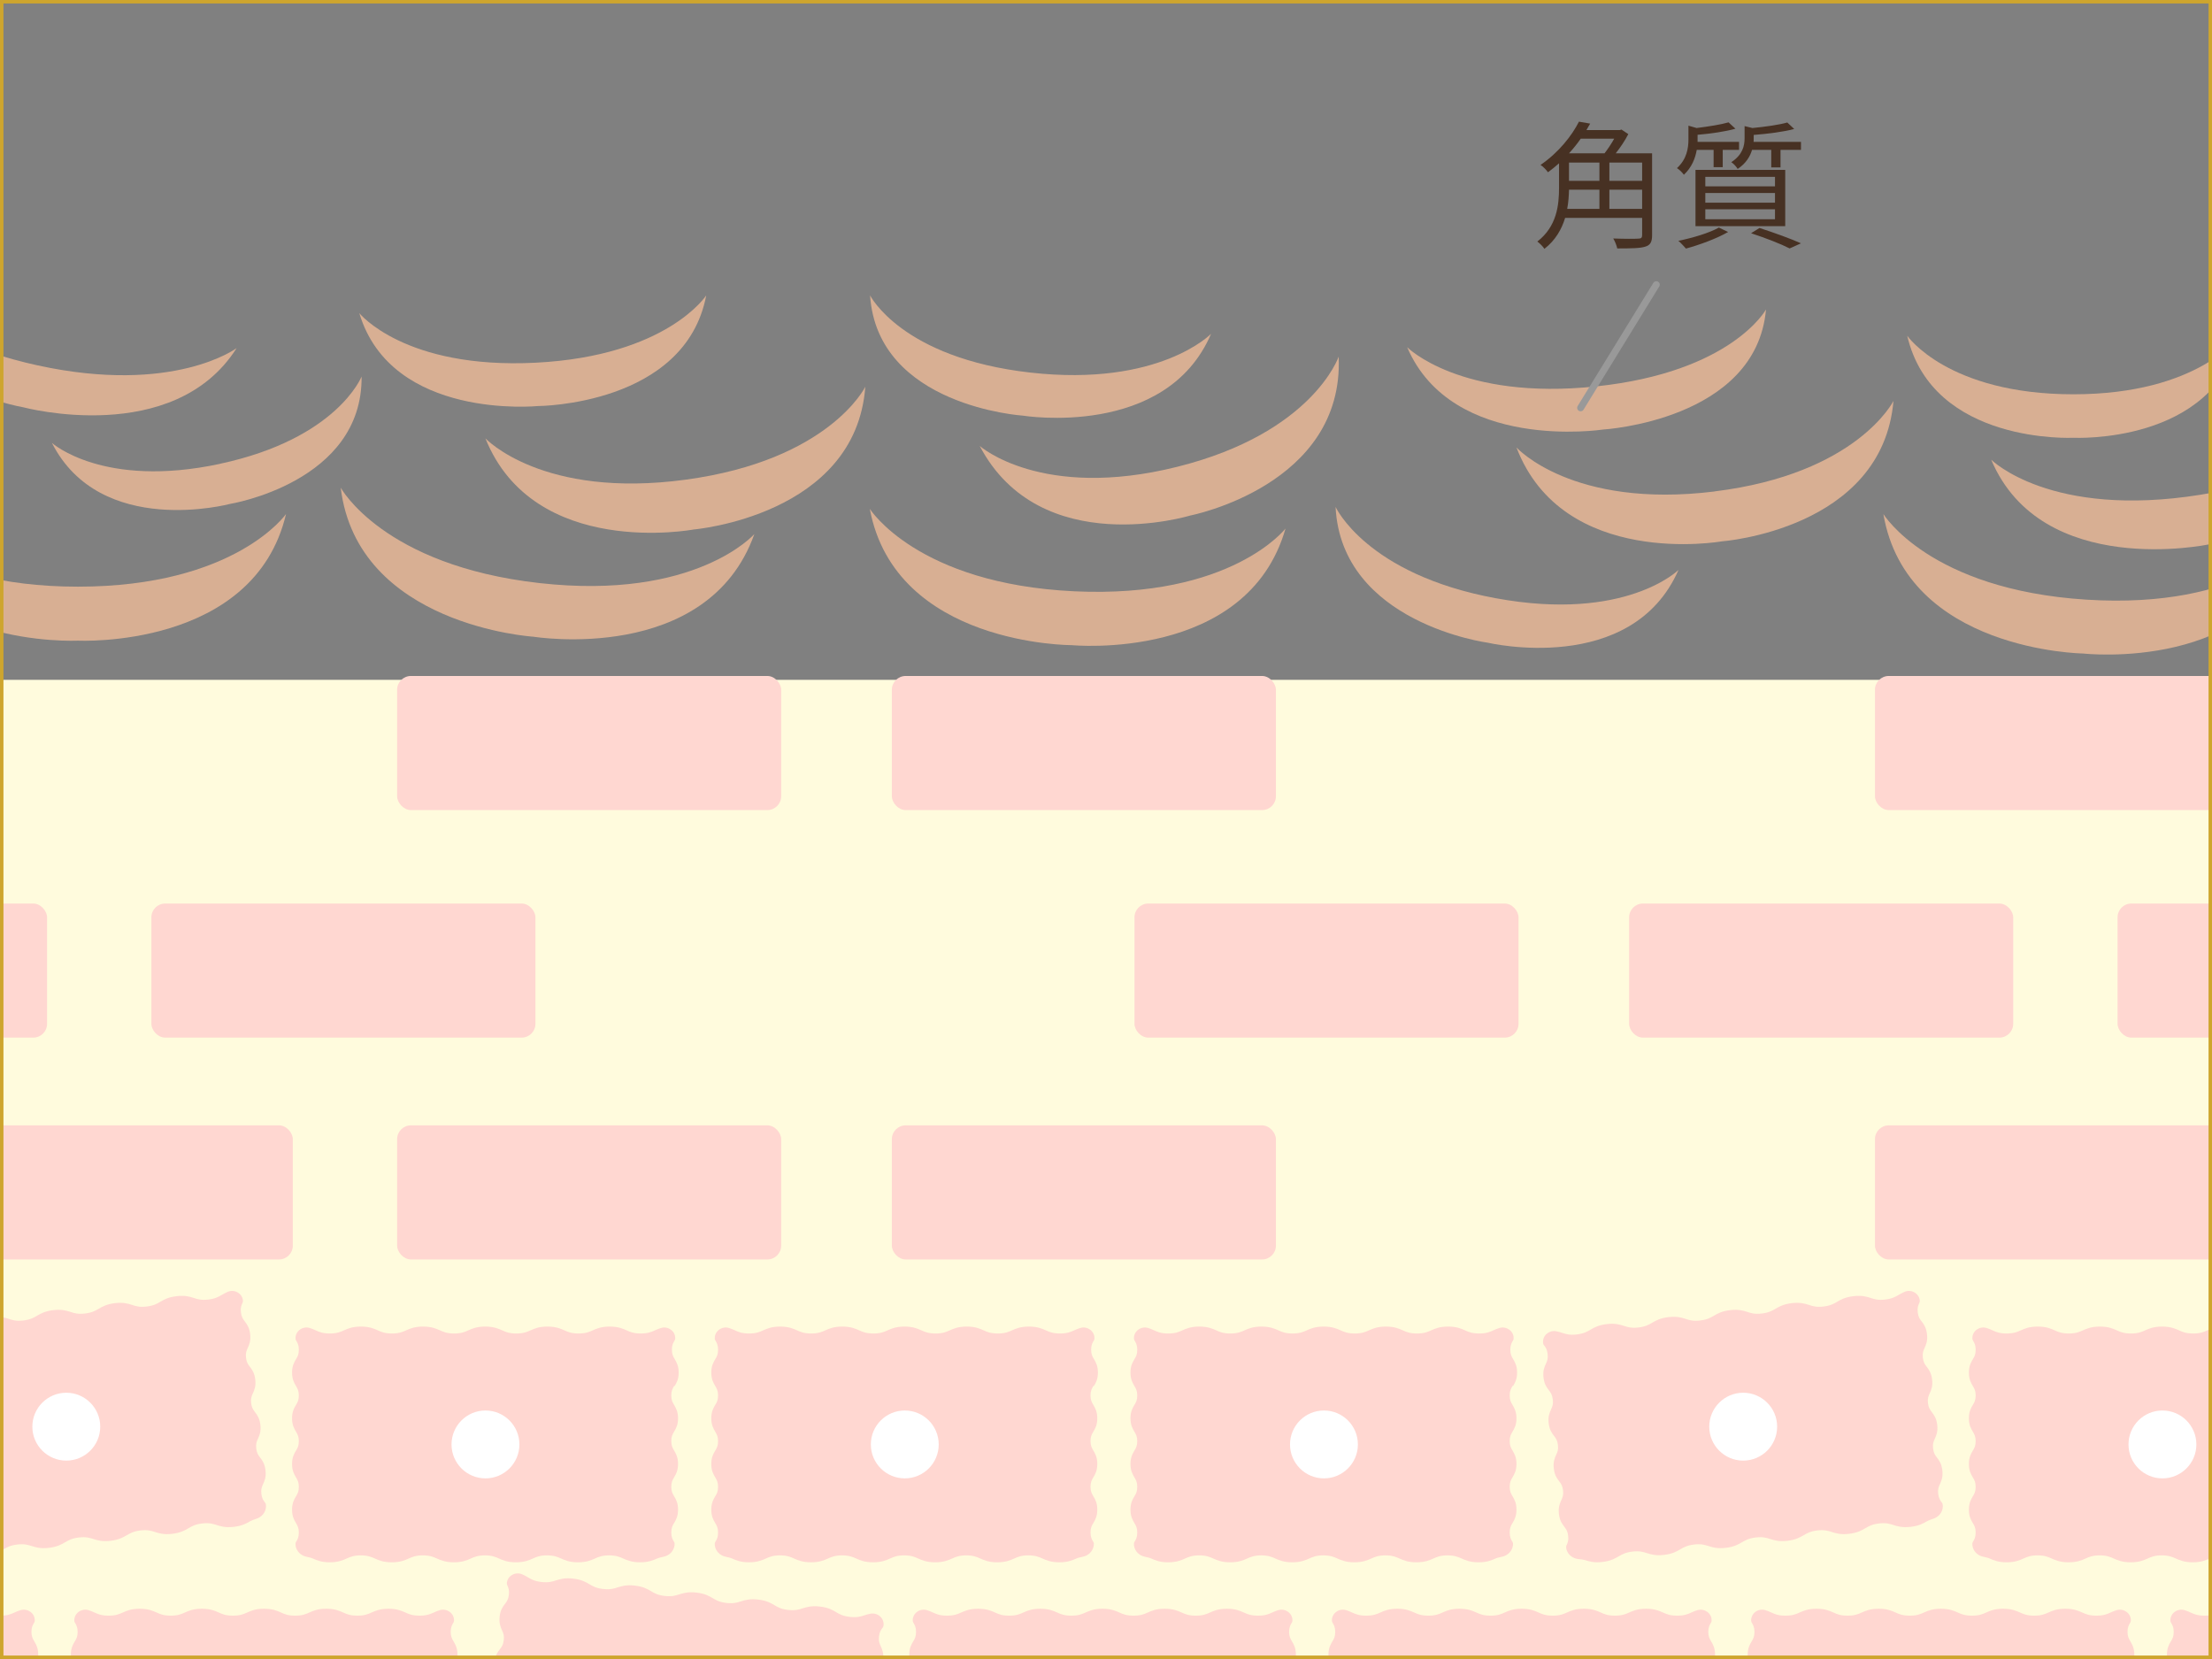<?xml version="1.0" encoding="UTF-8"?>
<svg id="_レイヤー_2" data-name="レイヤー 2" xmlns="http://www.w3.org/2000/svg" xmlns:xlink="http://www.w3.org/1999/xlink" viewBox="0 0 320 240">
  <rect x="0" y="0" width="320" height="240" fill="#808080" stroke="none"/>
  <defs>
    <style>
      .cls-1 {
        fill: #473123;
      }

      .cls-2 {
        fill: #fff;
      }

      .cls-3, .cls-4, .cls-5 {
        fill: none;
      }

      .cls-6 {
        clip-path: url(#clippath-1);
      }

      .cls-7 {
        fill: #ffd7d1;
      }

      .cls-4 {
        stroke: #cea52e;
        stroke-miterlimit: 10;
      }

      .cls-5 {
        stroke: #999;
        stroke-linecap: round;
        stroke-linejoin: round;
      }

      .cls-8 {
        clip-path: url(#clippath-2);
      }

      .cls-9 {
        fill: #d8af93;
      }

      .cls-10 {
        fill: #fffbdd;
      }

      .cls-11 {
        clip-path: url(#clippath);
      }
    </style>
    <clipPath id="clippath">
      <rect class="cls-3" x="0" width="320" height="240"/>
    </clipPath>
    <clipPath id="clippath-1">
      <rect class="cls-3" x="0" width="320" height="240"/>
    </clipPath>
    <clipPath id="clippath-2">
      <rect class="cls-3" x="0" width="320" height="240"/>
    </clipPath>
  </defs>
  <g id="_レイヤー_1-2" data-name="レイヤー 1">
    <g class="cls-11">
      <g>
        <g class="cls-6">
          <g>
            <rect class="cls-10" x="0" y="98.35" width="320" height="161.66"/>
            <rect class="cls-7" x="-13.2" y="162.8" width="55.56" height="19.4" rx="2" ry="2"/>
            <rect class="cls-7" x="57.45" y="162.8" width="55.56" height="19.4" rx="2" ry="2"/>
            <rect class="cls-7" x="129.02" y="162.8" width="55.56" height="19.4" rx="2" ry="2"/>
            <rect class="cls-7" x="271.24" y="162.8" width="55.56" height="19.4" rx="2" ry="2"/>
            <rect class="cls-7" x="-48.75" y="130.71" width="55.56" height="19.4" rx="2" ry="2"/>
            <rect class="cls-7" x="21.9" y="130.71" width="55.56" height="19.4" rx="2" ry="2"/>
            <rect class="cls-7" x="164.12" y="130.71" width="55.56" height="19.4" rx="2" ry="2"/>
            <rect class="cls-7" x="235.68" y="130.71" width="55.56" height="19.4" rx="2" ry="2"/>
            <rect class="cls-7" x="306.34" y="130.71" width="55.56" height="19.4" rx="2" ry="2"/>
            <rect class="cls-7" x="57.45" y="97.79" width="55.56" height="19.4" rx="2" ry="2"/>
            <rect class="cls-7" x="129.02" y="97.79" width="55.56" height="19.4" rx="2" ry="2"/>
            <rect class="cls-7" x="271.24" y="97.79" width="55.56" height="19.4" rx="2" ry="2"/>
            <path class="cls-7" d="M4.97,241.3c.26-.44.56-.95.56-1.92s-.3-1.47-.56-1.92c-.23-.39-.42-.7-.42-1.38h0c0-.68.18-.99.42-1.39.04-.07.06-.18.06-.3,0-1.05-1.07-1.75-2.04-1.46-.34.1-.62.22-.88.34-.53.24-1.03.46-2.06.46s-1.53-.22-2.06-.46c-.57-.25-1.22-.54-2.44-.54s-1.87.29-2.44.54c-.53.24-1.03.46-2.06.46s-1.53-.22-2.06-.46c-.57-.25-1.21-.54-2.44-.54s-1.87.29-2.44.54c-.53.24-1.03.46-2.06.46s-1.53-.22-2.06-.46c-.57-.25-1.21-.54-2.44-.54s-1.87.29-2.44.54c-.53.24-1.03.46-2.06.46s-1.53-.22-2.06-.46c-.57-.25-1.21-.54-2.44-.54s-1.87.29-2.44.54c-.53.24-1.03.46-2.06.46s-1.52-.22-2.05-.46c-.57-.25-1.21-.54-2.44-.54s-1.87.29-2.44.54c-.53.24-1.03.46-2.06.46s-1.52-.22-2.05-.46c-.26-.12-.53-.24-.87-.34-.98-.29-2.03.41-2.04,1.46,0,.12.02.23.06.3.23.39.42.7.42,1.39h0c0,.69-.18,1-.42,1.39-.26.44-.56.95-.56,1.92s.3,1.47.56,1.92c.23.39.42.7.42,1.38h0c0,.69-.18,1-.42,1.39-.26.44-.56.95-.56,1.92s.3,1.47.56,1.92c.23.39.42.7.42,1.38h0c0,.69-.18,1-.42,1.39-.26.44-.56.95-.56,1.92s.3,1.47.56,1.92c.23.39.42.7.42,1.38h0c0,.69-.18,1-.42,1.39-.26.44-.56.95-.56,1.92s.3,1.47.56,1.92c.23.39.42.7.42,1.38h0c0,.69-.18,1-.42,1.39-.07.11-.07.29-.05.49.11.83.76,1.46,1.55,1.62.37.08.75.17.96.27.57.25,1.21.54,2.43.54s1.87-.29,2.44-.54c.53-.24,1.03-.46,2.05-.46h0c1.02,0,1.52.22,2.05.46.57.25,1.21.54,2.44.54s1.87-.29,2.44-.54c.53-.24,1.03-.46,2.05-.46h0c1.02,0,1.52.22,2.05.46.57.25,1.21.54,2.44.54s1.87-.29,2.44-.54c.53-.24,1.03-.46,2.05-.46h0c1.02,0,1.52.22,2.05.46.57.25,1.21.54,2.44.54s1.87-.29,2.44-.54c.53-.24,1.03-.46,2.05-.46h0c1.02,0,1.52.22,2.05.46.57.25,1.21.54,2.44.54s1.87-.29,2.44-.54c.53-.24,1.03-.46,2.05-.46h0c1.02,0,1.53.22,2.06.46.57.25,1.22.54,2.44.54s1.87-.29,2.44-.54c.21-.1.59-.19.97-.27.79-.16,1.44-.8,1.56-1.62.03-.2.02-.38-.05-.49-.23-.39-.42-.7-.42-1.39h0c0-.69.18-1,.42-1.39.26-.44.56-.95.56-1.92s-.3-1.47-.56-1.92c-.23-.39-.42-.7-.42-1.38h0c0-.68.18-.99.42-1.39.26-.44.56-.95.56-1.92s-.3-1.47-.56-1.92c-.23-.39-.42-.7-.42-1.38h0c0-.68.18-.99.42-1.39.26-.44.56-.95.56-1.91s-.3-1.47-.56-1.92c-.23-.39-.42-.7-.42-1.38h0c0-.68.18-.99.42-1.39ZM-4.44,233.74h0s0,0,0,0,0,0,0,0ZM-13.43,233.74h0s0,0,0,0,0,0,0,0ZM-22.42,233.74h0s0,0,0,0,0,0,0,0ZM-31.41,233.74h0s0,0,0,0,0,0,0,0ZM-40.39,233.74h0s0,0,0,0,0,0,0,0ZM-49.37,239.4s0,0,0,0h0s0,0,0,0ZM-49.37,246.01s0,0,0,0h0s0,0,0,0ZM-49.37,252.61s0,0,0,0h0s0,0,0,0ZM-49.37,259.21s0,0,0,0h0s0,0,0,0Z"/>
            <path class="cls-7" d="M65.62,241.3c.26-.44.56-.95.56-1.92s-.3-1.47-.56-1.92c-.23-.39-.42-.7-.42-1.38h0c0-.68.18-.99.42-1.39.04-.07.06-.18.06-.3,0-1.05-1.07-1.75-2.04-1.46-.34.1-.62.22-.88.34-.53.24-1.03.46-2.06.46s-1.53-.22-2.06-.46c-.57-.25-1.22-.54-2.44-.54s-1.87.29-2.44.54c-.53.24-1.03.46-2.06.46s-1.53-.22-2.06-.46c-.57-.25-1.21-.54-2.44-.54s-1.87.29-2.44.54c-.53.24-1.03.46-2.06.46s-1.53-.22-2.06-.46c-.57-.25-1.21-.54-2.44-.54s-1.87.29-2.44.54c-.53.24-1.03.46-2.06.46s-1.53-.22-2.06-.46c-.57-.25-1.21-.54-2.44-.54s-1.87.29-2.44.54c-.53.24-1.03.46-2.06.46s-1.52-.22-2.05-.46c-.57-.25-1.21-.54-2.44-.54s-1.87.29-2.44.54c-.53.24-1.03.46-2.06.46s-1.52-.22-2.05-.46c-.26-.12-.53-.24-.87-.34-.98-.29-2.03.41-2.04,1.46,0,.12.02.23.06.3.23.39.42.7.42,1.39h0c0,.69-.18,1-.42,1.39-.26.44-.56.95-.56,1.92s.3,1.47.56,1.92c.23.39.42.7.42,1.38h0c0,.69-.18,1-.42,1.39-.26.44-.56.95-.56,1.92s.3,1.47.56,1.92c.23.39.42.7.42,1.38h0c0,.69-.18,1-.42,1.39-.26.44-.56.95-.56,1.92s.3,1.47.56,1.92c.23.39.42.7.42,1.38h0c0,.69-.18,1-.42,1.39-.26.44-.56.95-.56,1.92s.3,1.47.56,1.92c.23.39.42.7.42,1.38h0c0,.69-.18,1-.42,1.39-.07.11-.07.29-.05.49.11.83.76,1.46,1.55,1.62.37.08.75.17.96.27.57.25,1.21.54,2.43.54s1.87-.29,2.44-.54c.53-.24,1.03-.46,2.05-.46h0c1.02,0,1.52.22,2.05.46.57.25,1.21.54,2.44.54s1.87-.29,2.44-.54c.53-.24,1.03-.46,2.05-.46h0c1.02,0,1.52.22,2.05.46.57.25,1.21.54,2.44.54s1.87-.29,2.44-.54c.53-.24,1.03-.46,2.05-.46h0c1.02,0,1.52.22,2.05.46.57.25,1.21.54,2.44.54s1.87-.29,2.44-.54c.53-.24,1.03-.46,2.05-.46h0c1.02,0,1.52.22,2.05.46.57.25,1.21.54,2.44.54s1.87-.29,2.44-.54c.53-.24,1.03-.46,2.05-.46h0c1.02,0,1.53.22,2.06.46.57.25,1.22.54,2.44.54s1.87-.29,2.44-.54c.21-.1.59-.19.97-.27.79-.16,1.44-.8,1.56-1.62.03-.2.02-.38-.05-.49-.23-.39-.42-.7-.42-1.39h0c0-.69.18-1,.42-1.39.26-.44.56-.95.56-1.92s-.3-1.47-.56-1.92c-.23-.39-.42-.7-.42-1.38h0c0-.68.18-.99.42-1.39.26-.44.56-.95.56-1.92s-.3-1.47-.56-1.92c-.23-.39-.42-.7-.42-1.38h0c0-.68.18-.99.42-1.39.26-.44.56-.95.56-1.91s-.3-1.47-.56-1.92c-.23-.39-.42-.7-.42-1.38h0c0-.68.18-.99.42-1.39ZM56.2,233.74h0s0,0,0,0,0,0,0,0ZM47.21,233.74h0s0,0,0,0,0,0,0,0ZM38.23,233.74h0s0,0,0,0,0,0,0,0ZM29.24,233.74h0s0,0,0,0,0,0,0,0ZM20.26,233.74h0s0,0,0,0,0,0,0,0ZM11.28,239.4s0,0,0,0h0s0,0,0,0ZM11.28,246.01s0,0,0,0h0s0,0,0,0ZM11.28,252.61s0,0,0,0h0s0,0,0,0ZM11.28,259.21s0,0,0,0h0s0,0,0,0Z"/>
            <path class="cls-7" d="M126.99,241.97c.31-.41.67-.88.77-1.84s-.13-1.5-.34-1.97c-.19-.42-.34-.75-.26-1.42h0c.08-.68.29-.97.57-1.33.05-.07.08-.17.09-.29.11-1.04-.86-1.85-1.86-1.68-.35.06-.64.15-.91.24-.55.18-1.08.34-2.1.23-1.02-.12-1.49-.39-1.99-.69-.54-.32-1.15-.67-2.36-.81s-1.89.08-2.48.26c-.55.18-1.08.34-2.1.23s-1.49-.39-1.99-.69c-.54-.32-1.15-.67-2.36-.81s-1.89.08-2.48.26c-.55.18-1.08.34-2.09.23-1.02-.12-1.49-.39-1.99-.69-.54-.32-1.15-.67-2.36-.81s-1.89.08-2.48.26c-.55.18-1.08.34-2.09.23s-1.49-.39-1.99-.69c-.54-.32-1.15-.67-2.36-.81s-1.89.08-2.48.26c-.55.18-1.08.34-2.09.23-1.02-.11-1.49-.39-1.99-.69-.54-.32-1.15-.67-2.36-.81s-1.89.08-2.48.26c-.55.18-1.08.34-2.09.23s-1.49-.39-1.99-.69c-.24-.14-.5-.3-.83-.43-.94-.39-2.07.18-2.19,1.22-.02.12,0,.23.03.31.19.42.33.75.26,1.42h0c-.08.68-.29.97-.57,1.34-.31.41-.67.88-.77,1.84s.13,1.5.34,1.97c.19.42.34.75.26,1.42h0c-.08.68-.29.97-.57,1.33-.31.41-.67.88-.77,1.84s.13,1.5.34,1.97c.19.42.34.74.26,1.42h0c-.08.68-.29.97-.57,1.33-.31.41-.67.88-.77,1.84s.13,1.5.34,1.97c.19.42.34.75.26,1.42h0c-.08.68-.29.97-.57,1.33-.31.41-.67.88-.77,1.84-.11.96.13,1.5.34,1.97.19.42.34.74.26,1.42h0c-.08.68-.29.97-.57,1.33-.08.1-.1.28-.1.48.02.83.6,1.54,1.36,1.79.36.12.72.25.93.37.54.32,1.15.67,2.36.81s1.89-.08,2.48-.26c.55-.18,1.08-.34,2.09-.23h0c1.01.12,1.49.39,1.99.69.54.32,1.15.67,2.36.81,1.21.14,1.89-.08,2.48-.26.55-.18,1.08-.34,2.09-.23h0c1.02.12,1.49.39,1.99.69.54.32,1.15.67,2.36.81s1.89-.08,2.48-.26c.55-.17,1.08-.34,2.09-.23h0c1.02.12,1.49.39,1.99.69.54.32,1.15.67,2.36.81s1.89-.08,2.48-.26c.55-.18,1.08-.34,2.09-.23h0c1.01.12,1.49.39,1.99.69.54.32,1.15.67,2.36.81,1.22.14,1.89-.08,2.48-.26.55-.17,1.08-.34,2.09-.23h0c1.02.12,1.49.39,1.99.69.54.32,1.15.67,2.36.81,1.22.14,1.89-.08,2.49-.26.22-.07.61-.12.99-.16.8-.07,1.52-.63,1.73-1.44.05-.2.06-.37,0-.49-.19-.42-.34-.75-.26-1.43h0c.08-.68.29-.97.57-1.34.31-.41.66-.88.77-1.84.11-.96-.13-1.5-.34-1.97-.19-.42-.34-.75-.26-1.42h0c.08-.68.29-.97.57-1.33.31-.41.67-.88.77-1.84s-.13-1.5-.34-1.97c-.19-.42-.34-.75-.26-1.42h0c.08-.68.29-.97.57-1.33.31-.41.67-.88.77-1.84s-.13-1.5-.34-1.97c-.19-.42-.34-.75-.26-1.42h0c.08-.68.29-.97.57-1.33ZM118.48,233.4h0s0,0,0,0,0,0,0,0ZM109.55,232.39h0s0,0,0,0,0,0,0,0ZM100.62,231.38h0s0,0,0,0,0,0,0,0ZM91.69,230.37h0s0,0,0,0,0,0,0,0ZM82.76,229.36h0s0,0,0,0,0,0,0,0ZM73.2,233.98s0,0,0,0h0s0,0,0,0ZM72.46,240.55s0,0,0,0h0s0,0,0,0ZM71.72,247.1s0,0,0,0h0s0,0,0,0ZM70.98,253.67s0,0,0,0h0s0,0,0,0Z"/>
            <path class="cls-7" d="M186.91,241.3c.26-.44.56-.95.56-1.92s-.3-1.47-.56-1.92c-.23-.39-.42-.7-.42-1.38h0c0-.68.18-.99.42-1.39.04-.07.06-.18.06-.3,0-1.05-1.07-1.75-2.04-1.46-.34.1-.62.22-.88.34-.53.24-1.03.46-2.06.46s-1.53-.22-2.06-.46c-.57-.25-1.22-.54-2.44-.54s-1.87.29-2.44.54c-.53.24-1.03.46-2.06.46s-1.53-.22-2.06-.46c-.57-.25-1.21-.54-2.44-.54s-1.87.29-2.44.54c-.53.24-1.03.46-2.06.46s-1.53-.22-2.06-.46c-.57-.25-1.21-.54-2.44-.54s-1.87.29-2.44.54c-.53.24-1.03.46-2.06.46s-1.53-.22-2.06-.46c-.57-.25-1.21-.54-2.44-.54s-1.87.29-2.44.54c-.53.24-1.03.46-2.06.46s-1.52-.22-2.05-.46c-.57-.25-1.21-.54-2.44-.54s-1.87.29-2.44.54c-.53.24-1.03.46-2.06.46s-1.52-.22-2.05-.46c-.26-.12-.53-.24-.87-.34-.98-.29-2.03.41-2.04,1.46,0,.12.02.23.06.3.23.39.42.7.42,1.39h0c0,.69-.18,1-.42,1.39-.26.44-.56.95-.56,1.92s.3,1.47.56,1.92c.23.39.42.7.42,1.38h0c0,.69-.18,1-.42,1.39-.26.44-.56.95-.56,1.92s.3,1.47.56,1.92c.23.39.42.7.42,1.38h0c0,.69-.18,1-.42,1.39-.26.44-.56.95-.56,1.92s.3,1.47.56,1.92c.23.39.42.7.42,1.38h0c0,.69-.18,1-.42,1.39-.26.44-.56.95-.56,1.92s.3,1.47.56,1.92c.23.39.42.7.42,1.38h0c0,.69-.18,1-.42,1.39-.07.11-.07.29-.05.49.11.83.76,1.46,1.55,1.62.37.08.75.17.96.27.57.25,1.21.54,2.43.54s1.87-.29,2.44-.54c.53-.24,1.03-.46,2.05-.46h0c1.02,0,1.52.22,2.05.46.57.25,1.21.54,2.44.54s1.87-.29,2.44-.54c.53-.24,1.03-.46,2.05-.46h0c1.02,0,1.52.22,2.05.46.57.25,1.21.54,2.44.54s1.87-.29,2.44-.54c.53-.24,1.03-.46,2.05-.46h0c1.02,0,1.52.22,2.05.46.57.25,1.21.54,2.44.54s1.87-.29,2.44-.54c.53-.24,1.03-.46,2.05-.46h0c1.02,0,1.52.22,2.05.46.57.25,1.21.54,2.44.54s1.87-.29,2.44-.54c.53-.24,1.03-.46,2.05-.46h0c1.02,0,1.53.22,2.06.46.57.25,1.22.54,2.44.54s1.87-.29,2.44-.54c.21-.1.59-.19.97-.27.79-.16,1.44-.8,1.56-1.62.03-.2.02-.38-.05-.49-.23-.39-.42-.7-.42-1.39h0c0-.69.18-1,.42-1.39.26-.44.56-.95.56-1.92s-.3-1.47-.56-1.92c-.23-.39-.42-.7-.42-1.38h0c0-.68.18-.99.42-1.39.26-.44.56-.95.56-1.92s-.3-1.47-.56-1.92c-.23-.39-.42-.7-.42-1.38h0c0-.68.18-.99.42-1.39.26-.44.56-.95.56-1.91s-.3-1.47-.56-1.92c-.23-.39-.42-.7-.42-1.38h0c0-.68.18-.99.42-1.39ZM177.49,233.74h0s0,0,0,0,0,0,0,0ZM168.5,233.74h0s0,0,0,0,0,0,0,0ZM159.52,233.74h0s0,0,0,0,0,0,0,0ZM150.53,233.74h0s0,0,0,0,0,0,0,0ZM141.55,233.74h0s0,0,0,0,0,0,0,0ZM132.57,239.4s0,0,0,0h0s0,0,0,0ZM132.57,246.01s0,0,0,0h0s0,0,0,0ZM132.57,252.61s0,0,0,0h0s0,0,0,0ZM132.57,259.21s0,0,0,0h0s0,0,0,0Z"/>
            <path class="cls-7" d="M247.55,241.3c.26-.44.56-.95.56-1.92s-.3-1.47-.56-1.92c-.23-.39-.42-.7-.42-1.38h0c0-.68.18-.99.42-1.39.04-.07.06-.18.06-.3,0-1.05-1.07-1.75-2.04-1.46-.34.1-.62.22-.88.34-.53.24-1.03.46-2.06.46s-1.53-.22-2.06-.46c-.57-.25-1.22-.54-2.44-.54s-1.87.29-2.44.54c-.53.24-1.03.46-2.06.46s-1.53-.22-2.06-.46c-.57-.25-1.21-.54-2.44-.54s-1.87.29-2.44.54c-.53.24-1.03.46-2.06.46s-1.53-.22-2.06-.46c-.57-.25-1.21-.54-2.44-.54s-1.87.29-2.44.54c-.53.24-1.03.46-2.06.46s-1.53-.22-2.06-.46c-.57-.25-1.21-.54-2.44-.54s-1.87.29-2.44.54c-.53.24-1.03.46-2.06.46s-1.52-.22-2.05-.46c-.57-.25-1.21-.54-2.44-.54s-1.87.29-2.44.54c-.53.24-1.03.46-2.06.46s-1.52-.22-2.05-.46c-.26-.12-.53-.24-.87-.34-.98-.29-2.03.41-2.04,1.46,0,.12.02.23.06.3.23.39.42.7.42,1.39h0c0,.69-.18,1-.42,1.39-.26.44-.56.95-.56,1.92s.3,1.47.56,1.92c.23.39.42.7.42,1.38h0c0,.69-.18,1-.42,1.39-.26.44-.56.95-.56,1.92s.3,1.47.56,1.92c.23.39.42.7.42,1.38h0c0,.69-.18,1-.42,1.39-.26.44-.56.95-.56,1.92s.3,1.47.56,1.92c.23.39.42.7.42,1.38h0c0,.69-.18,1-.42,1.39-.26.44-.56.95-.56,1.92s.3,1.47.56,1.92c.23.39.42.7.42,1.38h0c0,.69-.18,1-.42,1.39-.07.11-.07.29-.05.49.11.83.76,1.46,1.55,1.62.37.08.75.17.96.27.57.25,1.21.54,2.43.54s1.87-.29,2.44-.54c.53-.24,1.03-.46,2.05-.46h0c1.02,0,1.52.22,2.05.46.57.25,1.21.54,2.44.54s1.87-.29,2.44-.54c.53-.24,1.03-.46,2.05-.46h0c1.02,0,1.52.22,2.05.46.57.25,1.21.54,2.44.54s1.87-.29,2.44-.54c.53-.24,1.03-.46,2.05-.46h0c1.02,0,1.52.22,2.05.46.57.25,1.21.54,2.44.54s1.87-.29,2.44-.54c.53-.24,1.03-.46,2.05-.46h0c1.02,0,1.52.22,2.05.46.57.25,1.21.54,2.44.54s1.87-.29,2.44-.54c.53-.24,1.03-.46,2.05-.46h0c1.02,0,1.53.22,2.06.46.57.25,1.22.54,2.44.54s1.87-.29,2.44-.54c.21-.1.59-.19.97-.27.79-.16,1.44-.8,1.56-1.62.03-.2.02-.38-.05-.49-.23-.39-.42-.7-.42-1.39h0c0-.69.18-1,.42-1.39.26-.44.56-.95.56-1.92s-.3-1.47-.56-1.92c-.23-.39-.42-.7-.42-1.38h0c0-.68.18-.99.42-1.39.26-.44.56-.95.56-1.92s-.3-1.47-.56-1.92c-.23-.39-.42-.7-.42-1.38h0c0-.68.18-.99.42-1.39.26-.44.56-.95.56-1.91s-.3-1.47-.56-1.92c-.23-.39-.42-.7-.42-1.38h0c0-.68.18-.99.42-1.39ZM238.14,233.74h0s0,0,0,0,0,0,0,0ZM229.15,233.74h0s0,0,0,0,0,0,0,0ZM220.16,233.74h0s0,0,0,0,0,0,0,0ZM211.17,233.74h0s0,0,0,0,0,0,0,0ZM202.19,233.74h0s0,0,0,0,0,0,0,0ZM193.21,239.4s0,0,0,0h0s0,0,0,0ZM193.21,246.01s0,0,0,0h0s0,0,0,0ZM193.21,252.61s0,0,0,0h0s0,0,0,0ZM193.21,259.21s0,0,0,0h0s0,0,0,0Z"/>
            <path class="cls-7" d="M308.2,241.3c.26-.44.56-.95.56-1.92s-.3-1.47-.56-1.92c-.23-.39-.42-.7-.42-1.38h0c0-.68.18-.99.42-1.39.04-.07.06-.18.06-.3,0-1.05-1.07-1.75-2.04-1.46-.34.1-.62.22-.88.34-.53.24-1.03.46-2.06.46s-1.53-.22-2.06-.46c-.57-.25-1.22-.54-2.44-.54s-1.87.29-2.44.54c-.53.24-1.03.46-2.06.46s-1.53-.22-2.06-.46c-.57-.25-1.21-.54-2.44-.54s-1.87.29-2.44.54c-.53.24-1.03.46-2.06.46s-1.53-.22-2.06-.46c-.57-.25-1.21-.54-2.44-.54s-1.87.29-2.44.54c-.53.24-1.03.46-2.06.46s-1.53-.22-2.06-.46c-.57-.25-1.21-.54-2.44-.54s-1.87.29-2.44.54c-.53.24-1.03.46-2.06.46s-1.52-.22-2.05-.46c-.57-.25-1.21-.54-2.44-.54s-1.87.29-2.44.54c-.53.24-1.03.46-2.06.46s-1.52-.22-2.05-.46c-.26-.12-.53-.24-.87-.34-.98-.29-2.03.41-2.04,1.46,0,.12.02.23.06.3.23.39.42.7.42,1.39h0c0,.69-.18,1-.42,1.39-.26.44-.56.95-.56,1.92s.3,1.47.56,1.92c.23.39.42.7.42,1.38h0c0,.69-.18,1-.42,1.39-.26.44-.56.95-.56,1.92s.3,1.47.56,1.92c.23.39.42.7.42,1.38h0c0,.69-.18,1-.42,1.39-.26.44-.56.95-.56,1.92s.3,1.47.56,1.92c.23.39.42.7.42,1.38h0c0,.69-.18,1-.42,1.39-.26.44-.56.95-.56,1.92s.3,1.47.56,1.92c.23.39.42.7.42,1.38h0c0,.69-.18,1-.42,1.39-.07.11-.07.29-.05.49.11.83.76,1.46,1.55,1.62.37.08.75.17.96.27.57.25,1.21.54,2.43.54s1.87-.29,2.44-.54c.53-.24,1.03-.46,2.05-.46h0c1.02,0,1.52.22,2.05.46.57.25,1.21.54,2.44.54s1.87-.29,2.44-.54c.53-.24,1.03-.46,2.05-.46h0c1.02,0,1.52.22,2.05.46.57.25,1.21.54,2.44.54s1.87-.29,2.44-.54c.53-.24,1.03-.46,2.05-.46h0c1.02,0,1.52.22,2.05.46.57.25,1.21.54,2.44.54s1.87-.29,2.44-.54c.53-.24,1.03-.46,2.05-.46h0c1.02,0,1.52.22,2.05.46.57.25,1.21.54,2.44.54s1.87-.29,2.44-.54c.53-.24,1.03-.46,2.05-.46h0c1.02,0,1.53.22,2.06.46.57.25,1.22.54,2.44.54s1.87-.29,2.44-.54c.21-.1.59-.19.97-.27.79-.16,1.44-.8,1.56-1.62.03-.2.02-.38-.05-.49-.23-.39-.42-.7-.42-1.39h0c0-.69.18-1,.42-1.39.26-.44.56-.95.56-1.92s-.3-1.47-.56-1.92c-.23-.39-.42-.7-.42-1.38h0c0-.68.18-.99.42-1.39.26-.44.56-.95.56-1.92s-.3-1.47-.56-1.92c-.23-.39-.42-.7-.42-1.38h0c0-.68.18-.99.42-1.39.26-.44.56-.95.56-1.91s-.3-1.47-.56-1.92c-.23-.39-.42-.7-.42-1.38h0c0-.68.18-.99.42-1.39ZM298.78,233.74h0s0,0,0,0,0,0,0,0ZM289.79,233.74h0s0,0,0,0,0,0,0,0ZM280.81,233.74h0s0,0,0,0,0,0,0,0ZM271.82,233.74h0s0,0,0,0,0,0,0,0ZM262.84,233.74h0s0,0,0,0,0,0,0,0ZM253.86,239.4s0,0,0,0h0s0,0,0,0ZM253.86,246.01s0,0,0,0h0s0,0,0,0ZM253.86,252.61s0,0,0,0h0s0,0,0,0ZM253.86,259.21s0,0,0,0h0s0,0,0,0Z"/>
            <path class="cls-7" d="M368.85,241.3c.26-.44.56-.95.56-1.92s-.3-1.47-.56-1.92c-.23-.39-.42-.7-.42-1.38h0c0-.68.18-.99.42-1.39.04-.07.06-.18.06-.3,0-1.05-1.07-1.75-2.04-1.46-.34.1-.62.22-.88.34-.53.24-1.03.46-2.06.46s-1.53-.22-2.06-.46c-.57-.25-1.22-.54-2.44-.54s-1.87.29-2.44.54c-.53.24-1.03.46-2.06.46s-1.53-.22-2.06-.46c-.57-.25-1.21-.54-2.44-.54s-1.87.29-2.44.54c-.53.24-1.03.46-2.06.46s-1.53-.22-2.06-.46c-.57-.25-1.21-.54-2.44-.54s-1.87.29-2.44.54c-.53.24-1.03.46-2.06.46s-1.53-.22-2.06-.46c-.57-.25-1.21-.54-2.44-.54s-1.87.29-2.44.54c-.53.24-1.03.46-2.06.46s-1.52-.22-2.05-.46c-.57-.25-1.21-.54-2.44-.54s-1.87.29-2.44.54c-.53.24-1.03.46-2.06.46s-1.52-.22-2.05-.46c-.26-.12-.53-.24-.87-.34-.98-.29-2.03.41-2.04,1.46,0,.12.02.23.06.3.23.39.42.7.42,1.39h0c0,.69-.18,1-.42,1.39-.26.44-.56.95-.56,1.92s.3,1.47.56,1.92c.23.39.42.7.42,1.38h0c0,.69-.18,1-.42,1.39-.26.44-.56.95-.56,1.92s.3,1.47.56,1.92c.23.39.42.7.42,1.38h0c0,.69-.18,1-.42,1.39-.26.44-.56.95-.56,1.92s.3,1.47.56,1.92c.23.39.42.7.42,1.38h0c0,.69-.18,1-.42,1.39-.26.44-.56.95-.56,1.92s.3,1.47.56,1.92c.23.39.42.7.42,1.38h0c0,.69-.18,1-.42,1.39-.07.11-.07.29-.05.49.11.83.76,1.46,1.55,1.62.37.08.75.17.96.27.57.25,1.21.54,2.43.54s1.87-.29,2.44-.54c.53-.24,1.03-.46,2.05-.46h0c1.02,0,1.52.22,2.05.46.57.25,1.21.54,2.44.54s1.87-.29,2.44-.54c.53-.24,1.03-.46,2.05-.46h0c1.02,0,1.52.22,2.05.46.57.25,1.21.54,2.44.54s1.87-.29,2.44-.54c.53-.24,1.03-.46,2.05-.46h0c1.02,0,1.52.22,2.05.46.57.25,1.21.54,2.44.54s1.87-.29,2.44-.54c.53-.24,1.03-.46,2.05-.46h0c1.02,0,1.52.22,2.05.46.57.25,1.21.54,2.44.54s1.87-.29,2.44-.54c.53-.24,1.03-.46,2.05-.46h0c1.02,0,1.53.22,2.06.46.57.25,1.22.54,2.44.54s1.87-.29,2.44-.54c.21-.1.59-.19.97-.27.79-.16,1.44-.8,1.56-1.62.03-.2.02-.38-.05-.49-.23-.39-.42-.7-.42-1.39h0c0-.69.18-1,.42-1.39.26-.44.56-.95.56-1.92s-.3-1.47-.56-1.92c-.23-.39-.42-.7-.42-1.38h0c0-.68.18-.99.42-1.39.26-.44.56-.95.56-1.92s-.3-1.47-.56-1.92c-.23-.39-.42-.7-.42-1.38h0c0-.68.18-.99.42-1.39.26-.44.56-.95.56-1.91s-.3-1.47-.56-1.92c-.23-.39-.42-.7-.42-1.38h0c0-.68.18-.99.42-1.39ZM359.43,233.74h0s0,0,0,0,0,0,0,0ZM350.44,233.74h0s0,0,0,0,0,0,0,0ZM341.45,233.74h0s0,0,0,0,0,0,0,0ZM332.47,233.74h0s0,0,0,0,0,0,0,0ZM323.48,233.74h0s0,0,0,0,0,0,0,0ZM314.5,239.4s0,0,0,0h0s0,0,0,0ZM314.5,246.01s0,0,0,0h0s0,0,0,0ZM314.5,252.61s0,0,0,0h0s0,0,0,0ZM314.5,259.21s0,0,0,0h0s0,0,0,0Z"/>
            <path class="cls-7" d="M97.62,200.48c.26-.44.56-.95.56-1.92s-.3-1.47-.56-1.92c-.23-.39-.42-.7-.42-1.38h0c0-.68.18-.99.42-1.39.04-.07.06-.18.06-.3,0-1.05-1.07-1.75-2.04-1.46-.34.1-.62.22-.88.34-.53.24-1.03.46-2.06.46s-1.53-.22-2.06-.46c-.57-.25-1.22-.54-2.44-.54s-1.87.29-2.44.54c-.53.24-1.03.46-2.06.46s-1.53-.22-2.06-.46c-.57-.25-1.21-.54-2.44-.54s-1.87.29-2.44.54c-.53.24-1.03.46-2.06.46s-1.53-.22-2.06-.46c-.57-.25-1.21-.54-2.44-.54s-1.87.29-2.44.54c-.53.24-1.03.46-2.06.46s-1.53-.22-2.06-.46c-.57-.25-1.21-.54-2.44-.54s-1.87.29-2.44.54c-.53.24-1.03.46-2.06.46s-1.52-.22-2.05-.46c-.57-.25-1.21-.54-2.44-.54s-1.87.29-2.44.54c-.53.24-1.03.46-2.06.46s-1.52-.22-2.05-.46c-.26-.12-.53-.24-.87-.34-.98-.29-2.03.41-2.04,1.46,0,.12.02.23.06.3.23.39.42.7.42,1.39h0c0,.69-.18,1-.42,1.39-.26.44-.56.95-.56,1.92s.3,1.47.56,1.92c.23.39.42.7.42,1.38h0c0,.69-.18,1-.42,1.39-.26.44-.56.95-.56,1.92s.3,1.47.56,1.92c.23.39.42.7.42,1.38h0c0,.69-.18,1-.42,1.39-.26.44-.56.95-.56,1.92s.3,1.47.56,1.92c.23.39.42.7.42,1.38h0c0,.69-.18,1-.42,1.39-.26.44-.56.95-.56,1.92s.3,1.47.56,1.92c.23.39.42.7.42,1.38h0c0,.69-.18,1-.42,1.39-.07.11-.07.29-.05.49.11.83.76,1.46,1.55,1.62.37.08.75.17.96.27.57.25,1.21.54,2.43.54s1.87-.29,2.44-.54c.53-.24,1.03-.46,2.05-.46h0c1.02,0,1.52.22,2.05.46.57.25,1.21.54,2.44.54s1.87-.29,2.44-.54c.53-.24,1.03-.46,2.05-.46h0c1.02,0,1.52.22,2.05.46.57.25,1.21.54,2.44.54s1.87-.29,2.44-.54c.53-.24,1.03-.46,2.05-.46h0c1.02,0,1.52.22,2.05.46.57.25,1.21.54,2.44.54s1.87-.29,2.44-.54c.53-.24,1.03-.46,2.05-.46h0c1.02,0,1.52.22,2.05.46.57.25,1.21.54,2.44.54s1.87-.29,2.44-.54c.53-.24,1.03-.46,2.05-.46h0c1.02,0,1.53.22,2.06.46.57.25,1.22.54,2.44.54s1.87-.29,2.44-.54c.21-.1.59-.19.97-.27.79-.16,1.44-.8,1.56-1.62.03-.2.02-.38-.05-.49-.23-.39-.42-.7-.42-1.39h0c0-.69.18-1,.42-1.39.26-.44.56-.95.56-1.92s-.3-1.47-.56-1.92c-.23-.39-.42-.7-.42-1.38h0c0-.68.18-.99.42-1.39.26-.44.56-.95.56-1.92s-.3-1.47-.56-1.92c-.23-.39-.42-.7-.42-1.38h0c0-.68.18-.99.42-1.39.26-.44.56-.95.56-1.91s-.3-1.47-.56-1.92c-.23-.39-.42-.7-.42-1.38h0c0-.68.18-.99.42-1.39ZM88.2,192.92h0s0,0,0,0,0,0,0,0ZM79.21,192.92h0s0,0,0,0,0,0,0,0ZM70.23,192.92h0s0,0,0,0,0,0,0,0ZM61.24,192.92h0s0,0,0,0,0,0,0,0ZM52.26,192.92h0s0,0,0,0,0,0,0,0ZM43.27,198.58s0,0,0,0h0s0,0,0,0ZM43.27,205.19s0,0,0,0h0s0,0,0,0ZM43.27,211.79s0,0,0,0h0s0,0,0,0ZM43.27,218.39s0,0,0,0h0s0,0,0,0Z"/>
            <circle class="cls-2" cx="70.23" cy="208.96" r="4.91"/>
            <path class="cls-7" d="M-17.94,202.48h0c.08.68-.07,1.01-.26,1.43-.21.47-.45,1-.34,1.97s.46,1.43.77,1.84c.28.36.49.65.57,1.33h0c.08.68-.07,1.01-.26,1.42-.21.47-.45,1-.34,1.97s.46,1.43.77,1.84c.28.36.49.65.57,1.33h0c.08.68-.07,1.01-.26,1.43-.21.47-.45,1-.34,1.97.11.96.46,1.43.77,1.84.28.37.49.65.57,1.33h0c.08.68-.07,1.01-.26,1.43-.05.12-.04.29,0,.49.2.81.92,1.36,1.73,1.44.38.03.77.09.99.16.6.19,1.27.4,2.49.26s1.83-.5,2.36-.81c.5-.29.97-.57,1.99-.69h0c1.02-.12,1.54.05,2.09.22.59.19,1.27.4,2.48.26,1.21-.14,1.82-.5,2.36-.81.5-.29.97-.57,1.99-.69h0c1.02-.12,1.54.05,2.09.22.59.19,1.27.4,2.48.26,1.21-.14,1.82-.5,2.36-.81.5-.29.97-.57,1.99-.69h0c1.02-.12,1.54.05,2.09.22.59.19,1.27.4,2.48.26s1.82-.5,2.36-.81c.5-.29.97-.57,1.99-.69h0c1.01-.11,1.54.05,2.09.23.59.19,1.27.4,2.48.26s1.82-.49,2.36-.81c.5-.29.97-.57,1.99-.69h0c1.01-.11,1.54.05,2.09.23.59.19,1.27.4,2.48.26s1.82-.49,2.36-.81c.2-.12.56-.25.93-.37.77-.25,1.35-.95,1.36-1.79,0-.2-.02-.38-.1-.48-.27-.36-.49-.65-.57-1.32h0c-.08-.68.07-1.01.26-1.43.21-.47.45-1,.34-1.97s-.46-1.43-.77-1.84c-.28-.36-.49-.65-.57-1.33h0c-.08-.68.07-1.01.26-1.43.21-.47.45-1,.34-1.97s-.46-1.43-.77-1.84c-.27-.36-.49-.65-.57-1.32h0c-.08-.68.07-1.01.26-1.43.21-.47.45-1,.34-1.97s-.46-1.43-.77-1.84c-.28-.36-.49-.65-.57-1.33h0c-.08-.68.07-1.01.26-1.43.21-.47.45-1,.34-1.97s-.46-1.43-.77-1.84c-.28-.36-.49-.65-.57-1.33h0c-.08-.68.07-1.01.26-1.43.04-.08.04-.19.03-.31-.13-1.04-1.26-1.62-2.19-1.22-.32.14-.58.29-.83.43-.5.29-.97.57-1.99.69s-1.54-.05-2.09-.23c-.59-.19-1.27-.4-2.48-.26s-1.82.49-2.36.81c-.5.29-.97.57-1.99.69s-1.54-.05-2.09-.23c-.59-.19-1.27-.4-2.48-.26s-1.82.5-2.36.81c-.5.29-.97.57-1.99.69s-1.54-.05-2.09-.23c-.59-.19-1.27-.4-2.48-.26s-1.82.5-2.36.81c-.5.29-.97.57-1.99.69s-1.54-.05-2.09-.23c-.59-.19-1.27-.4-2.48-.26-1.21.14-1.82.5-2.36.81-.5.29-.97.57-1.99.69s-1.54-.05-2.1-.23c-.59-.19-1.27-.4-2.48-.26s-1.83.5-2.36.81c-.5.29-.98.57-1.99.69s-1.54-.05-2.1-.23c-.27-.09-.56-.18-.91-.24-1-.17-1.97.64-1.86,1.68.01.12.04.22.09.29.28.36.49.65.57,1.33h0c.08.68-.07,1.01-.26,1.42-.21.47-.45,1-.34,1.97.11.96.46,1.43.77,1.84.28.36.49.65.57,1.33ZM-10.01,192.58s0,0,0,0h0s0,0,0,0ZM-1.07,191.57s0,0,0,0h0s0,0,0,0ZM7.86,190.56s0,0,0,0h0s0,0,0,0ZM16.79,189.55s0,0,0,0h0s0,0,0,0ZM25.71,188.54s0,0,0,0h0s0,0,0,0ZM35.27,193.16h0s0,0,0,0,0,0,0,0ZM36.01,199.73h0s0,0,0,0,0,0,0,0ZM36.76,206.29h0s0,0,0,0,0,0,0,0ZM37.5,212.85h0s0,0,0,0,0,0,0,0Z"/>
            <circle class="cls-2" cx="9.59" cy="206.39" r="4.91"/>
            <path class="cls-7" d="M224.64,202.48h0c.08.68-.07,1.01-.26,1.43-.21.47-.45,1-.34,1.97s.46,1.43.77,1.84c.28.36.49.65.57,1.33h0c.08.68-.07,1.01-.26,1.42-.21.47-.45,1-.34,1.97s.46,1.43.77,1.84c.28.36.49.65.57,1.33h0c.08.68-.07,1.01-.26,1.43-.21.47-.45,1-.34,1.97s.46,1.43.77,1.84c.28.37.49.65.57,1.33h0c.08.68-.07,1.01-.26,1.43-.05.12-.04.29,0,.49.2.81.92,1.36,1.73,1.44.38.03.77.09.99.16.6.19,1.27.4,2.49.26s1.83-.5,2.36-.81c.5-.29.97-.57,1.99-.69h0c1.02-.12,1.54.05,2.09.22.59.19,1.27.4,2.48.26,1.21-.14,1.82-.5,2.36-.81.5-.29.97-.57,1.99-.69h0c1.02-.12,1.54.05,2.09.22.59.19,1.27.4,2.48.26,1.21-.14,1.82-.5,2.36-.81.5-.29.97-.57,1.99-.69h0c1.02-.12,1.54.05,2.09.22.59.19,1.27.4,2.48.26s1.82-.5,2.36-.81c.5-.29.97-.57,1.99-.69h0c1.01-.11,1.54.05,2.09.23.59.19,1.27.4,2.48.26s1.82-.49,2.36-.81c.5-.29.97-.57,1.99-.69h0c1.01-.11,1.54.05,2.09.23.59.19,1.27.4,2.48.26s1.82-.49,2.36-.81c.2-.12.56-.25.93-.37.77-.25,1.35-.95,1.36-1.79,0-.2-.02-.38-.1-.48-.27-.36-.49-.65-.57-1.32h0c-.08-.68.07-1.01.26-1.43.21-.47.45-1,.34-1.97s-.46-1.43-.77-1.84c-.28-.36-.49-.65-.57-1.33h0c-.08-.68.07-1.01.26-1.43.21-.47.45-1,.34-1.97s-.46-1.43-.77-1.84c-.27-.36-.49-.65-.57-1.32h0c-.08-.68.07-1.01.26-1.43.21-.47.45-1,.34-1.97s-.46-1.43-.77-1.84c-.28-.36-.49-.65-.57-1.33h0c-.08-.68.07-1.01.26-1.43.21-.47.45-1,.34-1.97s-.46-1.43-.77-1.84c-.28-.36-.49-.65-.57-1.33h0c-.08-.68.07-1.01.26-1.43.04-.08.04-.19.03-.31-.13-1.04-1.26-1.62-2.19-1.22-.32.14-.58.29-.83.43-.5.29-.97.57-1.99.69s-1.54-.05-2.09-.23c-.59-.19-1.27-.4-2.48-.26s-1.82.49-2.36.81c-.5.29-.97.57-1.99.69s-1.54-.05-2.09-.23c-.59-.19-1.27-.4-2.48-.26s-1.82.5-2.36.81c-.5.29-.97.57-1.99.69-1.02.12-1.54-.05-2.09-.23-.59-.19-1.27-.4-2.48-.26-1.21.14-1.82.5-2.36.81-.5.29-.97.57-1.99.69s-1.54-.05-2.09-.23c-.59-.19-1.27-.4-2.48-.26s-1.82.5-2.36.81c-.5.29-.97.57-1.99.69s-1.54-.05-2.1-.23c-.59-.19-1.27-.4-2.48-.26s-1.83.5-2.36.81c-.5.29-.98.57-1.99.69-1.02.12-1.54-.05-2.1-.23-.27-.09-.56-.18-.91-.24-1-.17-1.97.64-1.86,1.68.01.12.04.22.09.29.28.36.49.65.57,1.33h0c.08.68-.07,1.01-.26,1.42-.21.47-.45,1-.34,1.97s.46,1.43.77,1.84c.28.36.49.65.57,1.33ZM232.58,192.58s0,0,0,0h0s0,0,0,0ZM241.51,191.57s0,0,0,0h0s0,0,0,0ZM250.44,190.56s0,0,0,0h0s0,0,0,0ZM259.37,189.55s0,0,0,0h0s0,0,0,0ZM268.3,188.54s0,0,0,0h0s0,0,0,0ZM277.86,193.16h0s0,0,0,0,0,0,0,0ZM278.6,199.73h0s0,0,0,0,0,0,0,0ZM279.34,206.29h0s0,0,0,0,0,0,0,0ZM280.08,212.85h0s0,0,0,0,0,0,0,0Z"/>
            <circle class="cls-2" cx="252.18" cy="206.39" r="4.91"/>
            <path class="cls-7" d="M158.27,200.48c.26-.44.56-.95.56-1.92s-.3-1.47-.56-1.92c-.23-.39-.42-.7-.42-1.38h0c0-.68.18-.99.42-1.39.04-.07.06-.18.06-.3,0-1.05-1.07-1.75-2.04-1.46-.34.1-.62.22-.88.34-.53.24-1.03.46-2.06.46s-1.53-.22-2.06-.46c-.57-.25-1.22-.54-2.44-.54s-1.87.29-2.44.54c-.53.24-1.03.46-2.06.46s-1.53-.22-2.06-.46c-.57-.25-1.21-.54-2.44-.54s-1.87.29-2.44.54c-.53.24-1.03.46-2.06.46s-1.53-.22-2.06-.46c-.57-.25-1.21-.54-2.44-.54s-1.87.29-2.44.54c-.53.24-1.03.46-2.06.46s-1.53-.22-2.06-.46c-.57-.25-1.21-.54-2.44-.54s-1.87.29-2.44.54c-.53.24-1.03.46-2.06.46s-1.52-.22-2.05-.46c-.57-.25-1.21-.54-2.44-.54s-1.87.29-2.44.54c-.53.24-1.03.46-2.06.46s-1.52-.22-2.05-.46c-.26-.12-.53-.24-.87-.34-.98-.29-2.03.41-2.04,1.46,0,.12.02.23.06.3.23.39.42.7.42,1.39h0c0,.69-.18,1-.42,1.39-.26.44-.56.95-.56,1.92s.3,1.47.56,1.92c.23.39.42.7.42,1.38h0c0,.69-.18,1-.42,1.39-.26.44-.56.95-.56,1.92s.3,1.47.56,1.92c.23.39.42.7.42,1.38h0c0,.69-.18,1-.42,1.39-.26.44-.56.95-.56,1.92s.3,1.47.56,1.92c.23.39.42.7.42,1.38h0c0,.69-.18,1-.42,1.39-.26.44-.56.95-.56,1.92s.3,1.47.56,1.92c.23.39.42.7.42,1.38h0c0,.69-.18,1-.42,1.39-.07.11-.07.29-.05.49.11.83.76,1.46,1.55,1.62.37.08.75.17.96.27.57.25,1.21.54,2.43.54s1.87-.29,2.44-.54c.53-.24,1.03-.46,2.05-.46h0c1.02,0,1.52.22,2.05.46.57.25,1.21.54,2.44.54s1.87-.29,2.44-.54c.53-.24,1.03-.46,2.05-.46h0c1.02,0,1.52.22,2.05.46.57.25,1.21.54,2.44.54s1.87-.29,2.44-.54c.53-.24,1.03-.46,2.05-.46h0c1.02,0,1.52.22,2.05.46.57.25,1.21.54,2.44.54s1.87-.29,2.44-.54c.53-.24,1.03-.46,2.05-.46h0c1.02,0,1.52.22,2.05.46.57.25,1.21.54,2.44.54s1.87-.29,2.44-.54c.53-.24,1.03-.46,2.05-.46h0c1.02,0,1.53.22,2.06.46.57.25,1.22.54,2.44.54s1.87-.29,2.44-.54c.21-.1.59-.19.97-.27.79-.16,1.44-.8,1.56-1.62.03-.2.02-.38-.05-.49-.23-.39-.42-.7-.42-1.39h0c0-.69.18-1,.42-1.39.26-.44.56-.95.56-1.92s-.3-1.47-.56-1.92c-.23-.39-.42-.7-.42-1.38h0c0-.68.18-.99.42-1.39.26-.44.56-.95.56-1.92s-.3-1.47-.56-1.92c-.23-.39-.42-.7-.42-1.38h0c0-.68.18-.99.42-1.39.26-.44.56-.95.56-1.91s-.3-1.47-.56-1.92c-.23-.39-.42-.7-.42-1.38h0c0-.68.18-.99.42-1.39ZM148.85,192.92h0s0,0,0,0,0,0,0,0ZM139.86,192.92h0s0,0,0,0,0,0,0,0ZM130.88,192.92h0s0,0,0,0,0,0,0,0ZM121.89,192.92h0s0,0,0,0,0,0,0,0ZM112.91,192.92h0s0,0,0,0,0,0,0,0ZM103.92,198.58s0,0,0,0h0s0,0,0,0ZM103.92,205.19s0,0,0,0h0s0,0,0,0ZM103.92,211.79s0,0,0,0h0s0,0,0,0ZM103.92,218.39s0,0,0,0h0s0,0,0,0Z"/>
            <circle class="cls-2" cx="130.89" cy="208.96" r="4.91"/>
            <path class="cls-7" d="M218.91,200.48c.26-.44.56-.95.56-1.92s-.3-1.47-.56-1.92c-.23-.39-.42-.7-.42-1.38h0c0-.68.18-.99.42-1.39.04-.07.06-.18.06-.3,0-1.05-1.07-1.75-2.04-1.46-.34.1-.62.22-.88.34-.53.24-1.03.46-2.06.46s-1.53-.22-2.06-.46c-.57-.25-1.22-.54-2.44-.54s-1.87.29-2.44.54c-.53.24-1.03.46-2.06.46s-1.53-.22-2.06-.46c-.57-.25-1.21-.54-2.44-.54s-1.87.29-2.44.54c-.53.24-1.03.46-2.06.46s-1.53-.22-2.06-.46c-.57-.25-1.21-.54-2.44-.54s-1.87.29-2.44.54c-.53.24-1.03.46-2.06.46s-1.53-.22-2.06-.46c-.57-.25-1.21-.54-2.44-.54s-1.87.29-2.44.54c-.53.24-1.03.46-2.06.46s-1.52-.22-2.05-.46c-.57-.25-1.21-.54-2.44-.54s-1.87.29-2.44.54c-.53.24-1.03.46-2.06.46s-1.52-.22-2.05-.46c-.26-.12-.53-.24-.87-.34-.98-.29-2.03.41-2.04,1.46,0,.12.02.23.06.3.23.39.42.7.42,1.39h0c0,.69-.18,1-.42,1.39-.26.44-.56.95-.56,1.92s.3,1.47.56,1.92c.23.39.42.7.42,1.38h0c0,.69-.18,1-.42,1.39-.26.44-.56.95-.56,1.92s.3,1.47.56,1.92c.23.39.42.7.42,1.38h0c0,.69-.18,1-.42,1.39-.26.44-.56.95-.56,1.92s.3,1.47.56,1.92c.23.39.42.7.42,1.38h0c0,.69-.18,1-.42,1.39-.26.44-.56.95-.56,1.92s.3,1.47.56,1.92c.23.39.42.7.42,1.38h0c0,.69-.18,1-.42,1.39-.07.11-.07.29-.05.49.11.83.76,1.46,1.55,1.62.37.08.75.17.96.27.57.25,1.21.54,2.43.54s1.87-.29,2.44-.54c.53-.24,1.03-.46,2.05-.46h0c1.02,0,1.52.22,2.05.46.57.25,1.21.54,2.44.54s1.87-.29,2.44-.54c.53-.24,1.03-.46,2.05-.46h0c1.02,0,1.52.22,2.05.46.57.25,1.21.54,2.44.54s1.87-.29,2.44-.54c.53-.24,1.03-.46,2.05-.46h0c1.02,0,1.52.22,2.05.46.57.25,1.21.54,2.44.54s1.87-.29,2.44-.54c.53-.24,1.03-.46,2.05-.46h0c1.02,0,1.52.22,2.05.46.57.25,1.21.54,2.44.54s1.87-.29,2.44-.54c.53-.24,1.03-.46,2.05-.46h0c1.02,0,1.53.22,2.06.46.57.25,1.22.54,2.44.54s1.87-.29,2.44-.54c.21-.1.59-.19.97-.27.79-.16,1.44-.8,1.56-1.62.03-.2.02-.38-.05-.49-.23-.39-.42-.7-.42-1.39h0c0-.69.18-1,.42-1.39.26-.44.56-.95.56-1.92s-.3-1.47-.56-1.92c-.23-.39-.42-.7-.42-1.38h0c0-.68.18-.99.42-1.39.26-.44.56-.95.56-1.92s-.3-1.47-.56-1.92c-.23-.39-.42-.7-.42-1.38h0c0-.68.18-.99.42-1.39.26-.44.56-.95.56-1.91s-.3-1.47-.56-1.92c-.23-.39-.42-.7-.42-1.38h0c0-.68.18-.99.42-1.39ZM209.5,192.92h0s0,0,0,0,0,0,0,0ZM200.51,192.92h0s0,0,0,0,0,0,0,0ZM191.52,192.92h0s0,0,0,0,0,0,0,0ZM182.53,192.92h0s0,0,0,0,0,0,0,0ZM173.55,192.92h0s0,0,0,0,0,0,0,0ZM164.57,198.58s0,0,0,0h0s0,0,0,0ZM164.57,205.19s0,0,0,0h0s0,0,0,0ZM164.57,211.79s0,0,0,0h0s0,0,0,0ZM164.57,218.39s0,0,0,0h0s0,0,0,0Z"/>
            <circle class="cls-2" cx="191.53" cy="208.96" r="4.91"/>
            <path class="cls-7" d="M340.2,200.48c.26-.44.56-.95.56-1.92s-.3-1.47-.56-1.92c-.23-.39-.42-.7-.42-1.38h0c0-.68.18-.99.42-1.39.04-.07.06-.18.06-.3,0-1.05-1.07-1.75-2.04-1.46-.34.1-.62.22-.88.34-.53.24-1.03.46-2.06.46s-1.53-.22-2.06-.46c-.57-.25-1.22-.54-2.44-.54s-1.87.29-2.44.54c-.53.24-1.03.46-2.06.46s-1.53-.22-2.06-.46c-.57-.25-1.21-.54-2.44-.54s-1.87.29-2.44.54c-.53.24-1.03.46-2.06.46s-1.53-.22-2.06-.46c-.57-.25-1.21-.54-2.44-.54s-1.87.29-2.44.54c-.53.24-1.03.46-2.06.46s-1.53-.22-2.06-.46c-.57-.25-1.21-.54-2.44-.54s-1.87.29-2.44.54c-.53.24-1.03.46-2.06.46s-1.52-.22-2.05-.46c-.57-.25-1.21-.54-2.44-.54s-1.87.29-2.44.54c-.53.24-1.03.46-2.06.46s-1.52-.22-2.05-.46c-.26-.12-.53-.24-.87-.34-.98-.29-2.03.41-2.04,1.46,0,.12.02.23.06.3.23.39.42.7.42,1.39h0c0,.69-.18,1-.42,1.39-.26.44-.56.95-.56,1.92s.3,1.47.56,1.92c.23.39.42.7.42,1.38h0c0,.69-.18,1-.42,1.39-.26.44-.56.95-.56,1.92s.3,1.47.56,1.92c.23.39.42.7.42,1.38h0c0,.69-.18,1-.42,1.39-.26.44-.56.95-.56,1.92s.3,1.47.56,1.92c.23.39.42.7.42,1.38h0c0,.69-.18,1-.42,1.39-.26.44-.56.95-.56,1.92s.3,1.47.56,1.92c.23.39.42.7.42,1.38h0c0,.69-.18,1-.42,1.39-.07.11-.07.29-.05.49.11.83.76,1.46,1.55,1.62.37.08.75.17.96.27.57.25,1.21.54,2.43.54s1.87-.29,2.44-.54c.53-.24,1.03-.46,2.05-.46h0c1.02,0,1.52.22,2.05.46.57.25,1.21.54,2.44.54s1.87-.29,2.44-.54c.53-.24,1.03-.46,2.05-.46h0c1.02,0,1.52.22,2.05.46.57.25,1.21.54,2.44.54s1.87-.29,2.44-.54c.53-.24,1.03-.46,2.05-.46h0c1.02,0,1.52.22,2.05.46.57.25,1.21.54,2.44.54s1.87-.29,2.44-.54c.53-.24,1.03-.46,2.05-.46h0c1.02,0,1.52.22,2.05.46.57.25,1.21.54,2.44.54s1.87-.29,2.44-.54c.53-.24,1.03-.46,2.05-.46h0c1.02,0,1.53.22,2.06.46.57.25,1.22.54,2.44.54s1.87-.29,2.44-.54c.21-.1.59-.19.97-.27.79-.16,1.44-.8,1.56-1.62.03-.2.02-.38-.05-.49-.23-.39-.42-.7-.42-1.39h0c0-.69.18-1,.42-1.39.26-.44.56-.95.56-1.92s-.3-1.47-.56-1.92c-.23-.39-.42-.7-.42-1.38h0c0-.68.18-.99.42-1.39.26-.44.56-.95.56-1.92s-.3-1.47-.56-1.92c-.23-.39-.42-.7-.42-1.38h0c0-.68.18-.99.42-1.39.26-.44.56-.95.56-1.91s-.3-1.47-.56-1.92c-.23-.39-.42-.7-.42-1.38h0c0-.68.18-.99.42-1.39ZM330.79,192.92h0s0,0,0,0,0,0,0,0ZM321.8,192.92h0s0,0,0,0,0,0,0,0ZM312.81,192.92h0s0,0,0,0,0,0,0,0ZM303.82,192.92h0s0,0,0,0,0,0,0,0ZM294.84,192.92h0s0,0,0,0,0,0,0,0ZM285.86,198.58s0,0,0,0h0s0,0,0,0ZM285.86,205.19s0,0,0,0h0s0,0,0,0ZM285.86,211.79s0,0,0,0h0s0,0,0,0ZM285.86,218.39s0,0,0,0h0s0,0,0,0Z"/>
            <circle class="cls-2" cx="312.83" cy="208.96" r="4.91"/>
          </g>
        </g>
        <g class="cls-8">
          <g>
            <path class="cls-9" d="M216.42,86.55c-18.77-3.45-23.21-13.22-23.21-13.22.84,16.84,22.03,19.65,22.03,19.65,0,0,20.8,4.91,27.58-10.53,0,0-7.63,7.55-26.39,4.1Z"/>
            <path class="cls-9" d="M78.04,84.35c-22.64-2.54-28.75-13.8-28.75-13.8,2.41,19.98,27.88,21.56,27.88,21.56,0,0,25.19,4.11,31.96-14.85,0,0-8.45,9.63-31.09,7.09Z"/>
            <path class="cls-9" d="M301.84,86.75c-22.73-1.44-29.38-12.39-29.38-12.39,3.37,19.84,28.89,20.18,28.89,20.18,0,0,25.35,2.88,31.2-16.38,0,0-7.98,10.03-30.71,8.59Z"/>
            <path class="cls-9" d="M155.4,85.54c-22.75-1.08-29.57-11.93-29.57-11.93,3.69,19.79,29.2,19.72,29.2,19.72,0,0,25.4,2.48,30.94-16.87,0,0-7.82,10.15-30.57,9.08Z"/>
            <path class="cls-9" d="M11.27,84.87c-22.78,0-30.11-10.51-30.11-10.51,4.62,19.59,30.11,18.32,30.11,18.32,0,0,25.49,1.27,30.11-18.32,0,0-7.33,10.51-30.11,10.51Z"/>
            <path class="cls-9" d="M248.03,71.1c-20.63,2.54-28.65-6.37-28.65-6.37,6.75,17.62,29.67,13.59,29.67,13.59,0,0,23.25-1.67,24.87-20.32,0,0-5.26,10.55-25.89,13.09Z"/>
            <path class="cls-9" d="M99.21,69.39c-20.79,2.82-28.99-5.98-28.99-5.98,7.04,17.53,30.12,13.19,30.12,13.19,0,0,23.45-1.98,24.84-20.65,0,0-5.18,10.62-25.97,13.44Z"/>
            <path class="cls-9" d="M318.35,71.57c-21.74,3.49-30.29-5.07-30.29-5.07,7.31,17.35,31.45,12.26,31.45,12.26,0,0,24.52-2.74,26.02-21.5,0,0-5.44,10.81-27.18,14.31Z"/>
            <path class="cls-9" d="M170.27,67.54c-19.64,4.89-28.54-3.03-28.54-3.03,8.78,16.69,30.45,10.07,30.45,10.07,0,0,22.29-4.32,21.48-22.99,0,0-3.75,11.06-23.39,15.95Z"/>
            <path class="cls-9" d="M31.84,67.1c-16.95,3.63-24.33-3.03-24.33-3.03,7.03,13.84,25.76,8.83,25.76,8.83,0,0,19.2-3.11,19.04-18.43,0,0-3.53,8.99-20.47,12.62Z"/>
            <path class="cls-9" d="M230.89,55.9c-19.64,2.07-27.32-5.67-27.32-5.67,6.53,15.24,28.33,11.91,28.33,11.91,0,0,22.14-1.29,23.58-17.37,0,0-4.95,9.06-24.59,11.13Z"/>
            <path class="cls-9" d="M77.51,52.47c-18.99.97-25.53-7.17-25.53-7.17,4.66,15.55,25.85,13.44,25.85,13.44,0,0,21.29-.06,24.34-16.01,0,0-5.67,8.77-24.66,9.74Z"/>
            <path class="cls-9" d="M299.95,57.04c-18.19,0-24.04-8.47-24.04-8.47,3.69,15.79,24.04,14.76,24.04,14.76,0,0,20.35,1.03,24.04-14.76,0,0-5.85,8.47-24.04,8.47Z"/>
            <path class="cls-9" d="M149.07,53.9c-18.66-2.1-23.2-11.17-23.2-11.17,1.06,16.06,22.12,17.4,22.12,17.4,0,0,20.7,3.37,27.21-11.84,0,0-7.47,7.71-26.13,5.61Z"/>
            <path class="cls-9" d="M5.45,52.86c-19.7-4.3-23.29-13.86-23.29-13.86-1.13,16.11,21.25,19.93,21.25,19.93,0,0,21.71,5.8,30.82-8.57,0,0-9.08,6.79-28.78,2.5Z"/>
            <g>
              <path class="cls-1" d="M239,34.02c0,.96-.24,1.44-.98,1.66-.74.24-2.02.26-4.06.26-.08-.4-.34-1.06-.58-1.44,1.62.06,3.18.06,3.62.02.42,0,.56-.12.56-.52v-2.48h-11.14c-.5,1.64-1.4,3.24-3,4.48-.18-.32-.72-.84-1.02-1.06,2.82-2.18,3.14-5.26,3.14-7.8v-3.52c-.5.46-1.04.88-1.6,1.3-.26-.36-.72-.84-1.08-1.06,2.66-1.82,4.56-4.28,5.56-6.26l1.62.28c-.18.3-.36.62-.54.94h4.82l.24-.08,1,.66c-.46.9-1.14,1.92-1.82,2.78h5.26v11.84ZM226.98,27.44c-.02.88-.08,1.82-.26,2.78h4.66v-2.78h-4.4ZM228.68,20.06c-.5.72-1.06,1.42-1.7,2.12h5.14c.48-.62,1-1.4,1.4-2.12h-4.84ZM226.98,26.16h4.4v-2.64h-4.4v2.64ZM237.56,23.52h-4.74v2.64h4.74v-2.64ZM237.56,30.22v-2.78h-4.74v2.78h4.74Z"/>
              <path class="cls-1" d="M245.46,21.68c-.2,1.2-.72,2.54-1.86,3.6-.22-.32-.68-.76-1-.96,1.42-1.3,1.66-2.88,1.66-4.16v-1.98l1.18.34c1.72-.22,3.54-.5,4.62-.82l1,.92c-1.48.42-3.6.72-5.48.88v1.02h6v1.16h-2.36v2.5h-1.32v-2.5h-2.44ZM250,33.56c-1.62.94-4.12,1.86-6.1,2.4-.26-.28-.76-.86-1.1-1.12,2.04-.42,4.44-1.12,5.86-1.92l1.34.64ZM245.28,24.58h12.98v8.14h-12.98v-8.14ZM246.7,26.96h10.08v-1.38h-10.08v1.38ZM246.7,29.32h10.08v-1.4h-10.08v1.4ZM246.7,31.72h10.08v-1.44h-10.08v1.44ZM260.54,20.52v1.16h-2.96v2.54h-1.34v-2.54h-2.78c-.28.96-.88,1.96-2.08,2.76-.18-.32-.6-.78-.92-.98,1.62-1.06,1.92-2.34,1.92-3.44v-1.78l1.14.28c1.84-.18,3.86-.46,5.04-.8l1,.94c-1.56.42-3.84.7-5.86.86v.54c0,.14,0,.3-.02.46h6.86ZM254.54,32.98c2.16.7,4.54,1.56,6,2.22l-1.64.74c-1.24-.64-3.4-1.48-5.58-2.2l1.22-.76Z"/>
            </g>
            <line class="cls-5" x1="228.66" y1="59" x2="239.61" y2="41.18"/>
          </g>
        </g>
        <rect class="cls-4" x="0" width="320" height="240"/>
      </g>
    </g>
  </g>
</svg>